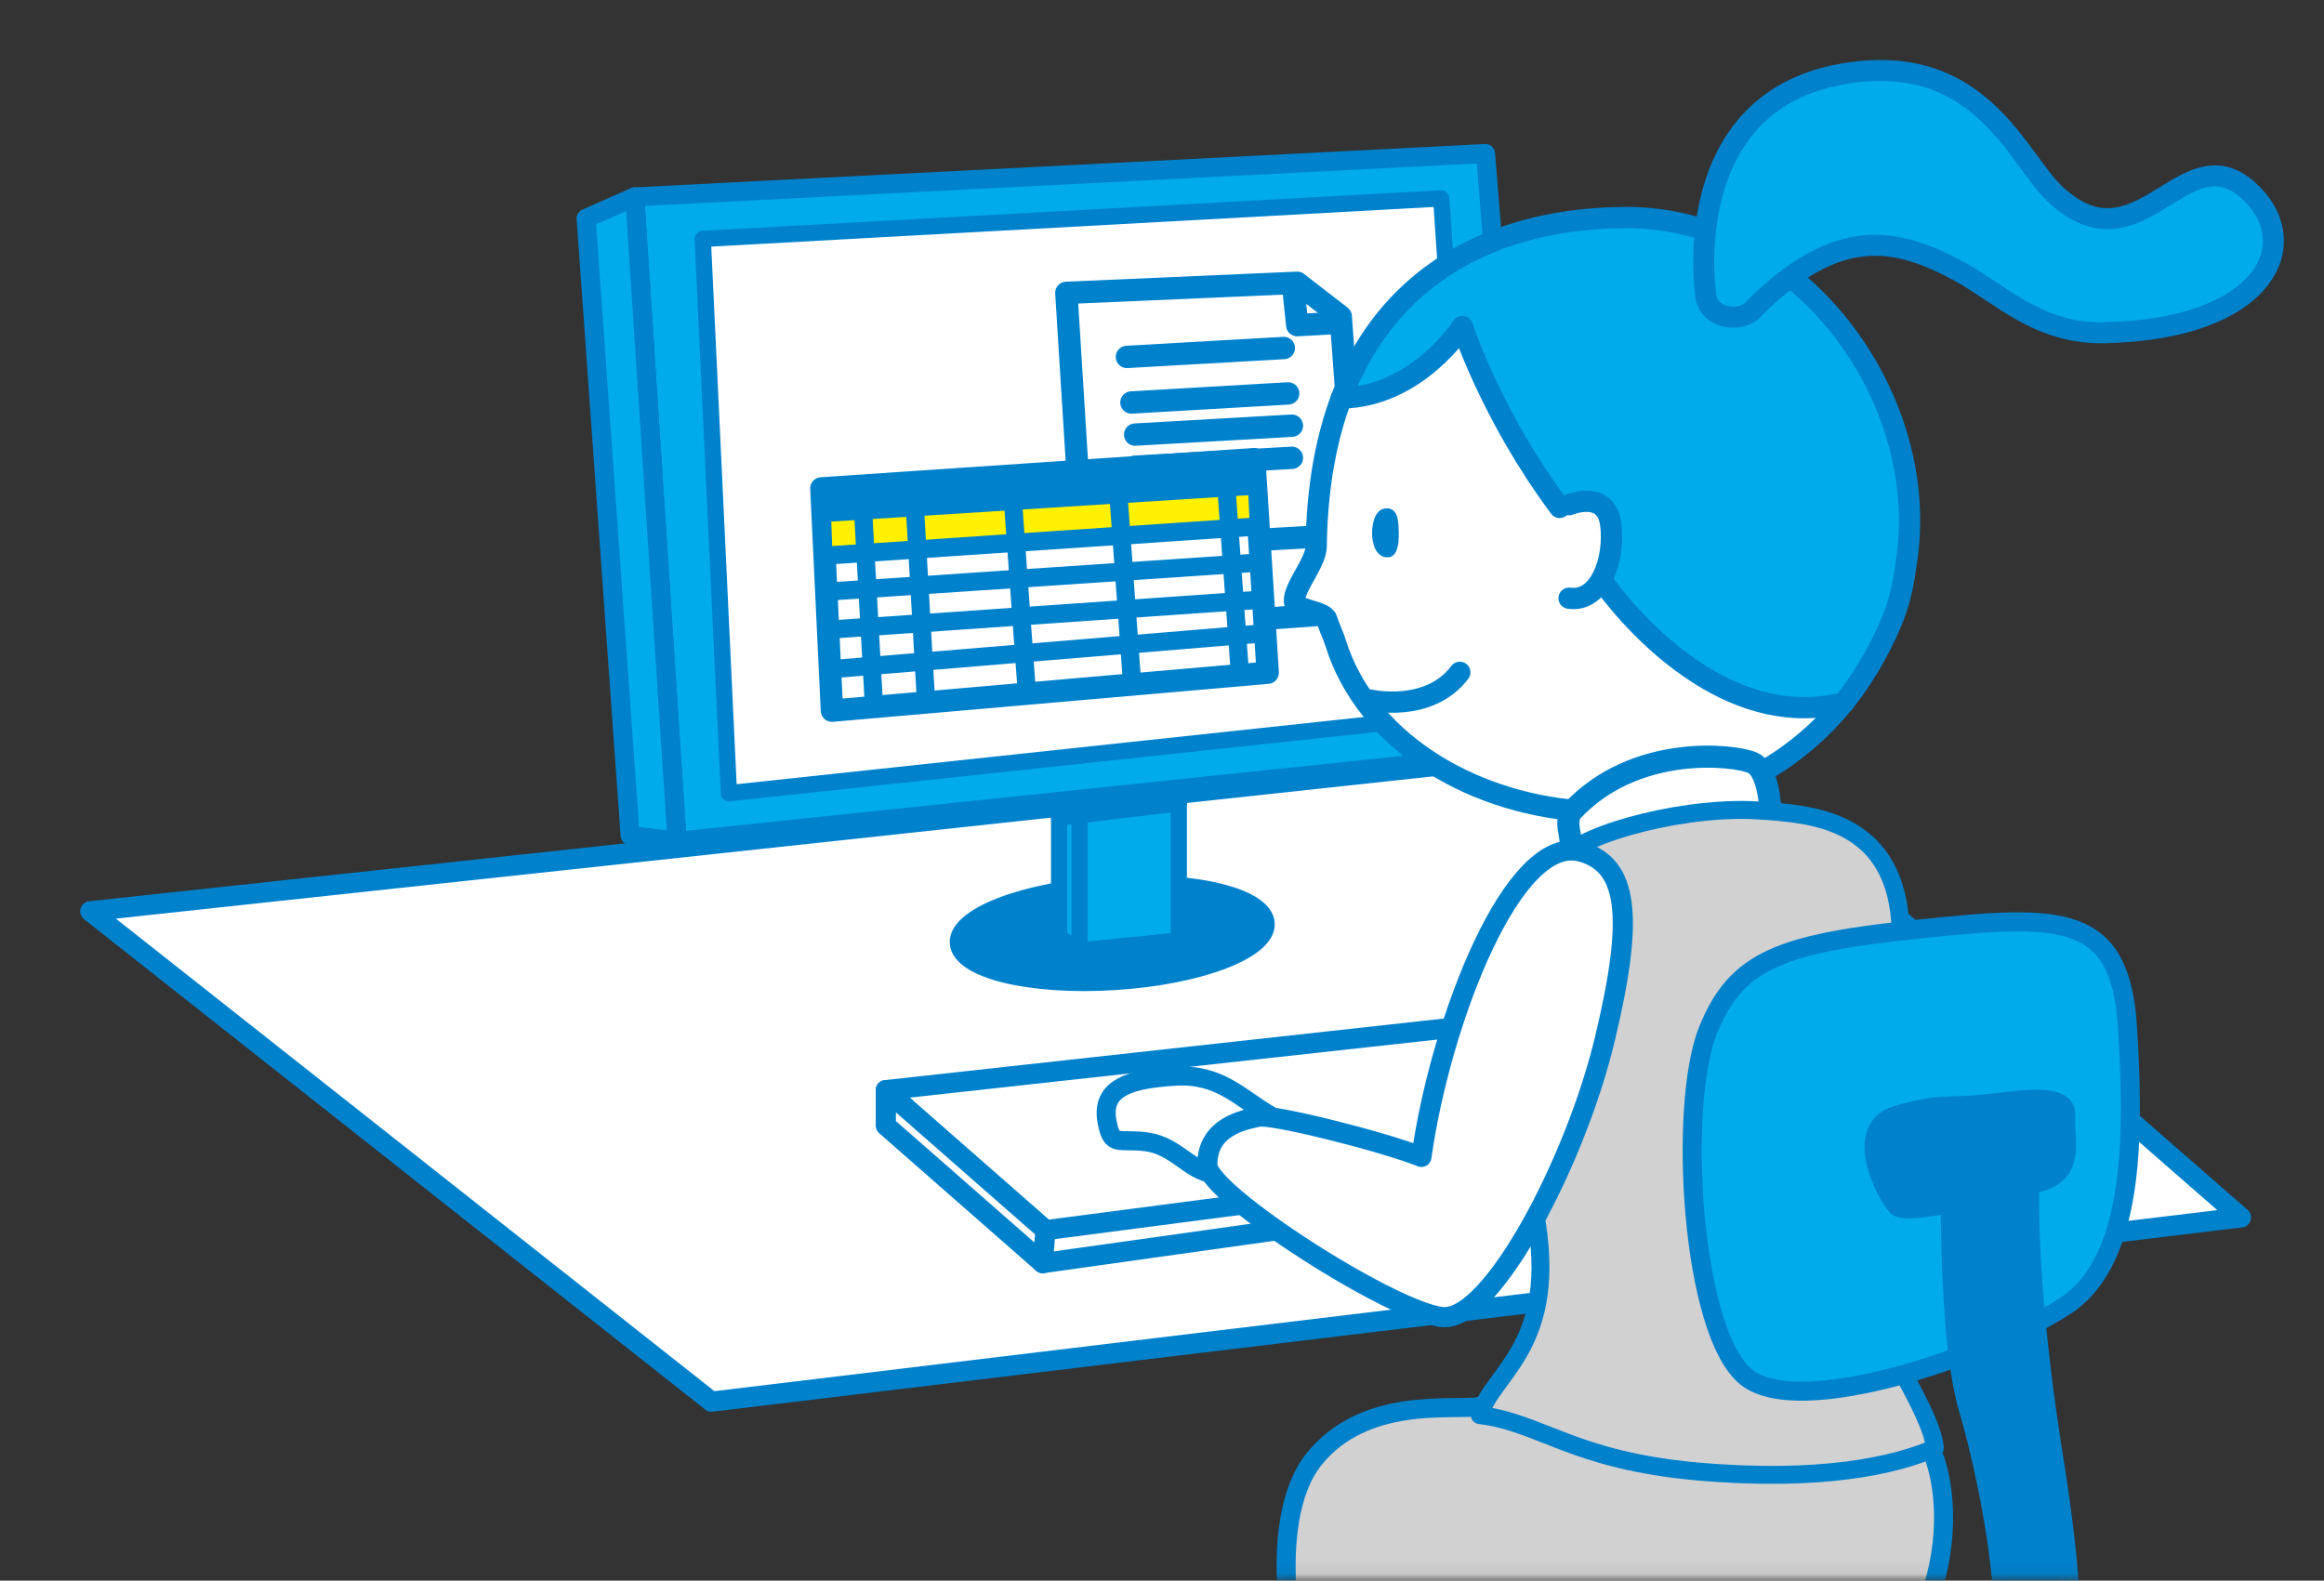 <svg xmlns="http://www.w3.org/2000/svg" width="172" height="117" fill="none"><rect width="100%" height="100%" fill="#333333" stroke="none"/><mask id="a" width="172" height="117" x="0" y="0" maskUnits="userSpaceOnUse" style="mask-type:luminance"><path fill="#fff" d="M172 .323H0v116.612h172z"/></mask><g mask="url(#a)"><path fill="#fff" stroke="#0081CC" stroke-linecap="round" stroke-linejoin="round" stroke-width="1.492" d="M52.656 103.755 6.68 67.453l118.55-12.806 40.622 35.469z"/><path fill="#fff" stroke="#0081CC" stroke-linecap="round" stroke-linejoin="round" stroke-width="1.492" d="M65.559 80.694 77.38 91.061l49.452-6.459-14.952-9.01z"/><path fill="#0081CC" stroke="#0081CC" stroke-linecap="round" stroke-linejoin="round" stroke-width="1.287" d="M93.7 68.349c-.125-1.979-5.328-3.248-11.612-2.85-6.284.41-11.289 2.34-11.152 4.306.124 1.979 5.328 3.248 11.612 2.837 6.284-.398 11.276-2.327 11.152-4.293"/><path fill="#00ABEB" stroke="#0081CC" stroke-linecap="round" stroke-linejoin="round" stroke-width="1.206" d="m79.902 70.353-1.515-.971v-9.434h1.515zM87.242 59.015v10.603l-7.34.735V59.949z"/><path fill="#0081CC" stroke="#0081CC" stroke-linecap="round" stroke-linejoin="round" stroke-width="1.206" d="m87.242 59.463-8.855 1.058v-.834l8.855-1.045z"/><path fill="#00ABEB" stroke="#0081CC" stroke-linecap="round" stroke-linejoin="round" stroke-width="1.41" d="m46.98 14.573 3.13 47.702 63.435-6.633-3.602-44.28z"/><path fill="#fff" stroke="#0081CC" stroke-linecap="round" stroke-linejoin="round" stroke-width="1.206" d="m52.01 17.684 1.937 41.032 55.289-5.924-2.571-38.107z"/><path fill="#00ABEB" stroke="#0081CC" stroke-linecap="round" stroke-linejoin="round" stroke-width="1.41" d="m46.98 14.572-3.601 1.593 3.254 45.674 3.477.436z"/><path stroke="#0081CC" stroke-linecap="round" stroke-linejoin="round" stroke-width="1.655" d="m97.574 39.712-11.611.66M80.486 46.744l17.821-1.282 2.533-.211-1.614-21.83-3.216-2.488-17.089.746z"/><path fill="#fff" stroke="#0081CC" stroke-linecap="round" stroke-linejoin="round" stroke-width="1.655" d="m60.79 36.153.782 16.453 32.252-2.813-.994-15.805z"/><path fill="#FFF100" d="m61.597 40.658 30.886-2.004-.112-2.39-30.86 1.955z"/><path stroke="#0081CC" stroke-linecap="round" stroke-linejoin="round" stroke-width="1.349" d="m93.14 38.966-32.114 2.166M93.14 41.642l-32.114 2.165M93.315 44.392 61.2 46.619M93.513 46.88l-32.09 2.664"/><path fill="#0081CC" d="m61.026 38.642 31.804-2.016v-2.638l-32.04 2.165z"/><path stroke="#0081CC" stroke-linecap="round" stroke-linejoin="round" stroke-width="1.349" d="m91.775 49.967-.994-13.652M83.777 50.415l-.993-13.64M76.003 51.324l-.994-13.653M68.527 51.772l-.783-13.653M64.677 52.133l-.782-14.014"/><path stroke="#0081CC" stroke-linecap="round" stroke-linejoin="round" stroke-width="1.655" d="m95.016 25.76-11.612.66M95.339 29.121l-11.6.672M95.612 31.51l-11.599.66M95.612 33.888l-11.599.66M99.14 23.894l-3.13.174-.323-3.086"/><path fill="#00ABEB" stroke="#0081CC" stroke-linecap="round" stroke-linejoin="round" stroke-width="1.083" d="M148.268 123.108c1.763 1.754 3.117 7.106-14.356 7.678-13.537.436-27.595-3.049-23.124-7.927 4.868-5.327 29.743-7.455 37.48.261z"/><path fill="#D1D1D2" d="M109.521 104.116c-1.987.311-9.935-.572-13.04 5.053-2.918 5.264-.658 14.611.323 15.805 1.503 1.817 10.134-.597 10.134-.597l1.453-1.518s13.909 3.435 21.05 3.596c7.153.175 17.212-5.824 13.747-18.443l-8.419-3.834-25.26-.062z"/><path stroke="#0081CC" stroke-linecap="round" stroke-linejoin="round" stroke-width="1.41" d="M143.201 108.012c2.049 6.073-.422 18.755-12.816 18.481s-17.449-3.36-21.982-3.634M109.521 104.116c-1.987.311-8.507-.796-12.27 3.896-3.763 4.691-1.428 15.768-.434 16.962 1.502 1.817 10.133-.597 10.133-.597l1.876-2.016"/><path fill="#fff" d="M141.152 41.168c1.614-11.86-7.986-25.189-20.963-25.065-12.456.112-22.553 7.082-22.776 24.318 0 1.208-1.64 3-1.615 4.07 0 .672 2.21.734 2.397 1.357.187.61.485 1.194.67 1.792 4.472 14.225 30.191 18.444 39.828 1.045 1.887-3.422 2.111-4.99 2.459-7.53z"/><path fill="#00ABEB" d="M119.27 16.103c8.134 0 21.087 4.356 22.018 23.447-.683 7.318-5.489 13.254-5.489 13.254s-12.654-.784-17.287-9.882c.609-1.68 1.751-5.227-.509-5.724-2.26-.51-2.794.373-2.794.373s-6.048-7.58-6.88-13.84c0 0-1.639 6.335-8.892 5.315 0 0 4.173-12.956 19.833-12.956z"/><path stroke="#0081CC" stroke-linecap="round" stroke-linejoin="round" stroke-width="1.573" d="M116.128 37.36s2.745-1.158 3.08 1.456c.335 2.601-.795 5.8-3.08 5.463"/><path stroke="#0081CC" stroke-linecap="round" stroke-linejoin="round" stroke-width="1.573" d="M141.152 41.168c1.614-11.86-7.986-25.189-20.963-25.065-12.456.112-22.553 7.082-22.776 24.318 0 1.208-1.64 3-1.615 4.07 0 .672 2.21.734 2.397 1.357.187.61.485 1.194.67 1.792 4.472 14.225 30.191 18.444 39.828 1.045 1.887-3.422 2.111-4.99 2.459-7.53z"/><path stroke="#0081CC" stroke-linecap="round" stroke-linejoin="round" stroke-width="1.573" d="M99.276 29.458c5.588-.062 8.954-5.29 8.954-5.29s2.123 6.584 7.202 13.392"/><path fill="#0081CC" d="M102.678 37.634c-.844-.062-1.13.983-1.13 1.842s.336 1.78 1.13 1.78c.795 0 .857-1.096.845-1.817-.025-.71.012-1.755-.845-1.817z"/><path stroke="#0081CC" stroke-linecap="round" stroke-linejoin="round" stroke-width="1.573" d="M118.525 42.923s7.861 11.674 17.957 9.085M101.424 51.822s4.334.983 6.619-2.054"/><path fill="#fff" stroke="#0081CC" stroke-linecap="round" stroke-linejoin="round" stroke-width="1.635" d="M131.031 60.148s-.05-3.1-1.317-3.684-8.768-1.481-13.462 3.684c-.422.883.037 1.568 0 2.439-.037.883 0 1.954 0 1.954h5.017s1.366-3.522 9.762-4.393"/><path fill="#D1D1D2" stroke="#0081CC" stroke-linecap="round" stroke-linejoin="round" stroke-width="1.328" d="M130.559 60.01c3.228.287 9.475.51 10.071 8.14 1.267 6.62-5.216 20.833-3.378 26.01 1.838 5.165 5.713 10.305 5.949 13.03-2.869 1.27-8.395 2.539-17.585 1.73-9.19-.821-11.599-3.634-16.095-4.169.919-3.26 6.334-5.264 3.838-16.166-2.497-10.89-1.466-15.88-1.466-15.88s2.447-7.38 3.875-9.222c1.416-1.842 9.351-3.945 14.791-3.46z"/><path fill="#00ABEB" stroke="#0081CC" stroke-linecap="round" stroke-linejoin="round" stroke-width="1.41" d="M142.145 68.76c10.444-1.096 14.791-1.208 15.313 7.305.422 6.994.77 17.112-4.595 20.597-5.527 3.596-19.585 8.463-23.596 5.289-4.123-3.26-5.092-20.149-2.856-25.687 2.098-5.202 5.365-6.434 15.734-7.504"/><path fill="#0081CC" stroke="#0081CC" stroke-linecap="round" stroke-linejoin="round" stroke-width="1.267" d="M140.096 130.774c-3.887-.025 6.532 1.556 8.495.212 4.483-3.074 6.11-6.484 3.489-22.986-2.906-18.357-1.415-25.103-1.415-25.103h-6.334s-.522 15.233 1.242 21.282c1.763 6.036 4.086 17.797 1.627 23.459 0 0-.919 3.186-7.116 3.136z"/><path fill="#0081CC" stroke="#0081CC" stroke-linecap="round" stroke-linejoin="round" stroke-width="1.042" d="M146.716 81.553c2.993-.323 6.445-.97 6.346 1.008-.087 1.98.832 4.381-2.261 5.19-3.663.958-9.624 2.44-10.469 1.718-.857-.76-3.626-6.011 0-7.094 3.155-.946 3.95-.56 6.384-.834z"/><path fill="#00ABEB" stroke="#0081CC" stroke-linecap="round" stroke-linejoin="round" stroke-width="1.553" d="M126.224 21.667S124.175 7.702 136.234 5.5c10.345-1.892 13.04 6.26 15.908 8.91 6.172 5.713 9.476-4.554 14.22-.348 4.309 3.821 1.453 10.343-10.668 10.567-4.856.1-7.687-2.925-10.717-4.556-4.657-2.513-8.917-3.385-15.052 2.651-1.043 1.37-3.701.81-3.701-1.045z"/><path fill="#fff" stroke="#0081CC" stroke-linecap="round" stroke-linejoin="round" stroke-width="1.492" d="M65.559 83.32v-2.626L77.38 91.061l-.21 2.44z"/><path stroke="#0081CC" stroke-linecap="round" stroke-linejoin="round" stroke-width="1.492" d="M101.263 90.116 77.17 93.5"/><path stroke="#0081CC" stroke-linecap="round" stroke-linejoin="round" stroke-width="1.41" d="M93.985 82.561c-2.185-1.257-3.713-3.099-6.992-2.9-3.266.2-5.526.797-5.066 3.336.36 1.99.82 1.232 2.968 1.53 2.148.312 3.166 2.153 4.905 2.353"/><path fill="#fff" stroke="#0081CC" stroke-linecap="round" stroke-linejoin="round" stroke-width="1.492" d="M117.059 63.06c-5.042-1.494-10.444 12.507-11.86 22.575-2.868-1.145-11.065-3.198-12.07-2.974-1.019.236-3.788.697-3.776 3.572 0 2.128 13.897 11.039 17.473 11.263 3.577.224 9.774-11.45 11.96-20.622 2.21-9.21 1.651-12.819-1.727-13.827z"/></g></svg>